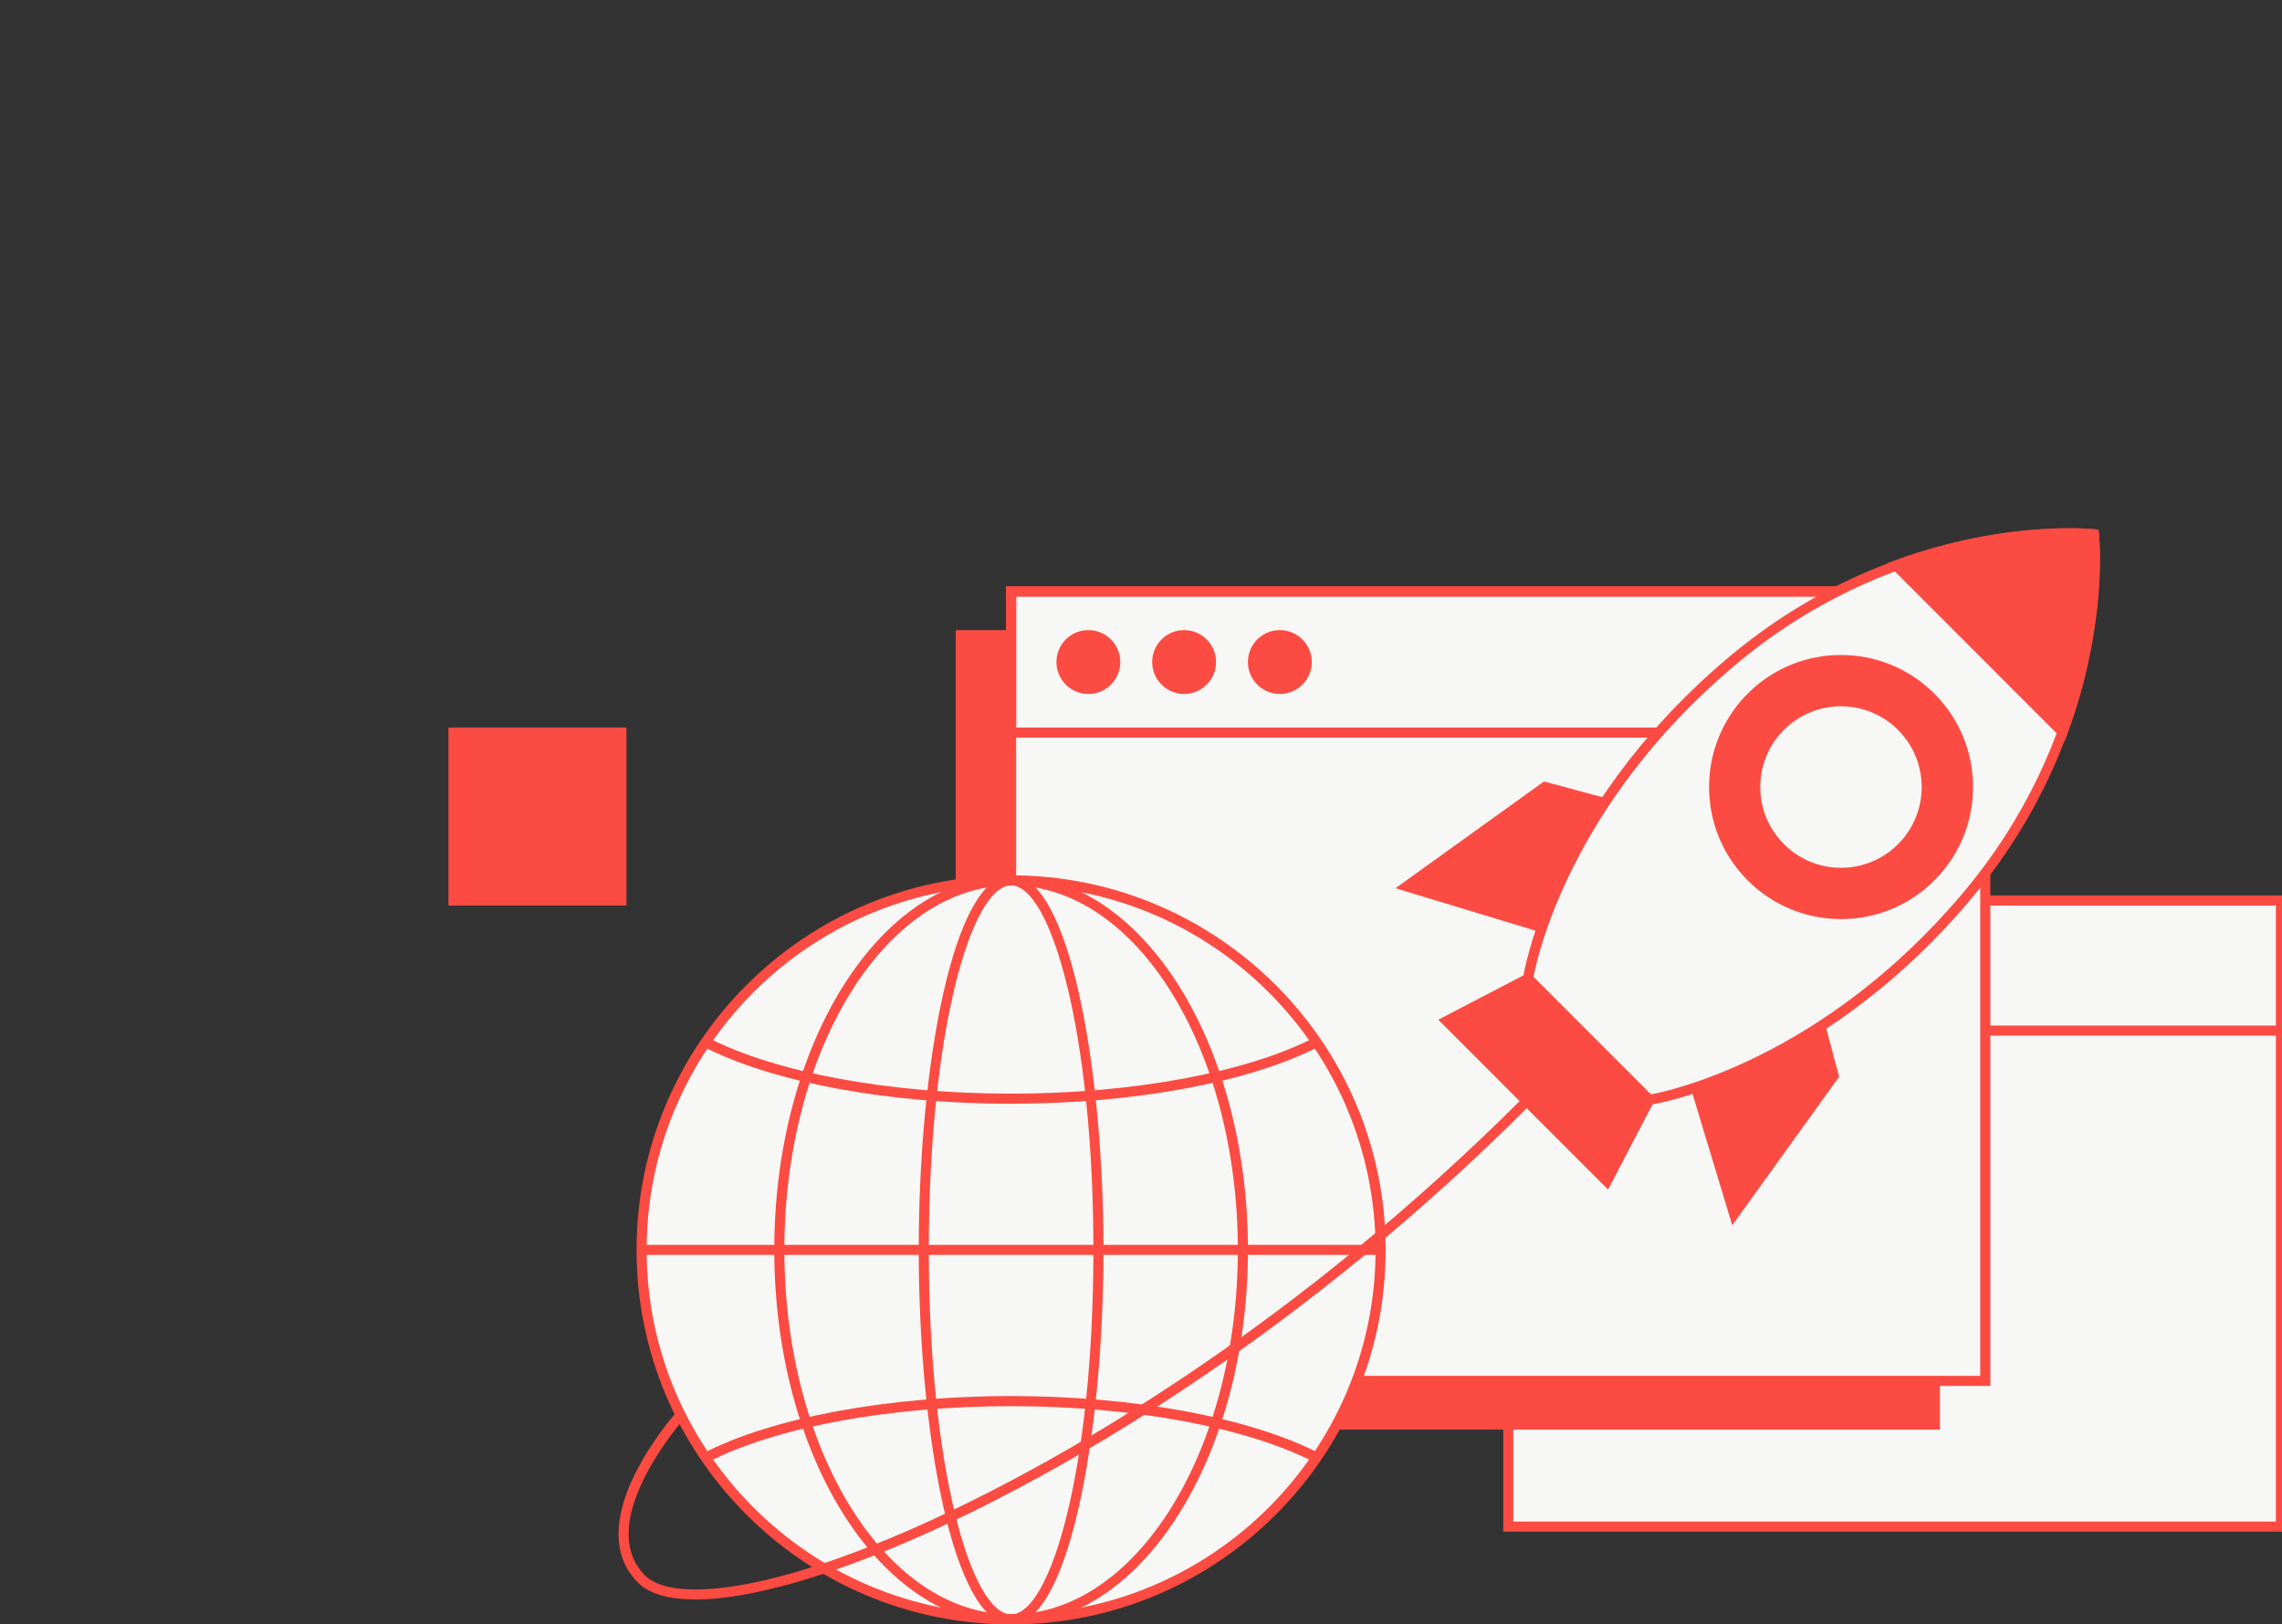 <?xml version="1.0" encoding="UTF-8"?>
<svg xmlns="http://www.w3.org/2000/svg" width="229" height="163" viewBox="0 0 229 163" fill="none">
  <rect x="0" y="0" width="229" height="163" fill="#333333" stroke="none"/>
  <g clip-path="url(#a)">
    <path d="M228.89 90.361h-77.534v62.823h77.534V90.361Z" fill="#F7F7F5"></path>
    <path d="M229.396 153.69h-78.545V89.856h78.545v63.834Zm-77.534-1.011h76.523V90.867h-76.523v61.812Z" fill="#FC4B42"></path>
    <path d="M228.89 102.907h-29.496v1.011h29.496v-1.011ZM194.168 63.733h-97.76v79.212h97.76V63.733Z" fill="#FC4B42"></path>
    <path d="M194.674 143.45H95.903V63.228h98.771v80.222Zm-97.76-1.011h96.749v-78.2H96.914v78.2Z" fill="#FC4B42"></path>
    <path d="M199.225 59.351h-97.76v79.211h97.76v-79.21Z" fill="#F7F7F5"></path>
    <path d="M199.731 139.068h-98.772V58.845h98.772v80.223Zm-97.76-1.011h96.748v-78.2h-96.748v78.2Z" fill="#FC4B42"></path>
    <path d="M199.731 74.013h-98.772V58.845h98.772v15.168Zm-97.76-1.01h96.748V59.855h-96.748v13.146Z" fill="#FC4B42"></path>
    <path d="M109.218 69.126a2.696 2.696 0 1 0 .001-5.392 2.696 2.696 0 0 0-.001 5.392Z" fill="#FC4B42"></path>
    <path d="M109.219 69.632a3.205 3.205 0 0 1-3.203-3.202 3.205 3.205 0 0 1 3.203-3.203 3.205 3.205 0 0 1 3.202 3.203 3.205 3.205 0 0 1-3.202 3.202Zm0-5.393a2.196 2.196 0 0 0-2.192 2.19c0 1.207.985 2.192 2.192 2.192a2.196 2.196 0 0 0 2.191-2.191 2.196 2.196 0 0 0-2.191-2.191ZM118.826 69.126a2.697 2.697 0 1 0 0-5.394 2.697 2.697 0 0 0 0 5.394Z" fill="#FC4B42"></path>
    <path d="M118.826 69.632a3.205 3.205 0 0 1-3.202-3.202 3.205 3.205 0 0 1 3.202-3.203 3.206 3.206 0 0 1 3.203 3.203 3.206 3.206 0 0 1-3.203 3.202Zm0-5.393a2.195 2.195 0 0 0-2.191 2.19c0 1.207.984 2.192 2.191 2.192a2.195 2.195 0 0 0 2.191-2.191 2.195 2.195 0 0 0-2.191-2.191ZM128.433 69.126a2.696 2.696 0 1 0 .001-5.392 2.696 2.696 0 0 0-.001 5.392Z" fill="#FC4B42"></path>
    <path d="M128.433 69.632a3.205 3.205 0 0 1-3.202-3.202 3.205 3.205 0 0 1 3.202-3.203 3.205 3.205 0 0 1 3.203 3.203 3.205 3.205 0 0 1-3.203 3.202Zm0-5.393a2.196 2.196 0 0 0-2.191 2.19c0 1.207.985 2.192 2.191 2.192a2.196 2.196 0 0 0 2.192-2.191 2.196 2.196 0 0 0-2.192-2.191ZM167.702 82.376l-12.658-3.411-13.878 9.974 15.321 4.645 11.215-11.208Z" fill="#FC4B42"></path>
    <path d="m156.629 94.157-16.593-5.03 14.907-10.712 13.734 3.702-12.052 12.04h.004Zm-14.337-5.403 14.05 4.26 10.383-10.375-11.583-3.121-12.854 9.239.004-.004ZM180.6 95.282l3.405 12.657-9.985 13.874-4.635-15.324L180.6 95.282Z" fill="#FC4B42"></path>
    <path d="m173.831 122.939-5.019-16.594 12.051-12.04 3.695 13.735-10.724 14.899h-.003Zm-3.877-16.308 4.251 14.053 9.247-12.846-3.115-11.585-10.383 10.375v.003Z" fill="#FC4B42"></path>
    <path d="M197.176 90.156c15.082-17.747 12.951-36.546 12.951-36.546s-18.8-2.143-36.559 12.927c-17.758 15.067-20.229 31.664-20.229 31.664l6.078 6.081 6.078 6.081s16.599-2.457 31.681-20.204v-.003Z" fill="#F7F7F5"></path>
    <path d="m165.316 110.899-12.513-12.522.037-.253c.027-.172.661-4.29 3.496-10.321 2.609-5.548 7.662-13.81 16.902-21.653 17.722-15.037 36.751-13.065 36.943-13.042l.401.048.044.4c.02.19 1.982 19.22-13.069 36.93-7.848 9.236-16.114 14.282-21.666 16.887-6.034 2.832-10.154 3.465-10.325 3.489l-.253.037h.003Zm-11.435-12.87 11.782 11.791c2.111-.397 17.341-3.772 31.125-19.988 13.548-15.943 13.056-32.911 12.867-35.75-2.838-.188-19.821-.684-35.763 12.843-16.248 13.786-19.613 29.001-20.011 31.108v-.003Z" fill="#FC4B42"></path>
    <path d="m165.494 110.363-6.077-6.081-6.075-6.08-8.165 4.25 8.03 8.036 8.033 8.036 4.254-8.161Z" fill="#FC4B42"></path>
    <path d="m161.368 119.366-17.037-17.045 9.105-4.74 12.679 12.688-4.747 9.101v-.004ZM146.02 102.58l15.089 15.098 3.765-7.22-11.63-11.636-7.224 3.762v-.004ZM184.747 91.71c7.035 0 12.739-5.703 12.739-12.738 0-7.035-5.704-12.738-12.739-12.738-7.036 0-12.74 5.703-12.74 12.738 0 7.035 5.704 12.738 12.74 12.738Z" fill="#FC4B42"></path>
    <path d="M184.746 92.215h-.003a13.152 13.152 0 0 1-9.365-3.883c-5.161-5.164-5.157-13.567.007-18.728a13.15 13.15 0 0 1 9.361-3.876h.004c3.536 0 6.863 1.379 9.364 3.883a13.155 13.155 0 0 1 3.877 9.367c0 3.54-1.379 6.863-3.883 9.364a13.151 13.151 0 0 1-9.362 3.876v-.003Zm0-25.476c-3.266 0-6.337 1.271-8.646 3.58-4.77 4.766-4.774 12.529-.007 17.298a12.156 12.156 0 0 0 8.65 3.587h.003c3.267 0 6.338-1.271 8.647-3.58a12.15 12.15 0 0 0 3.587-8.65c0-3.265-1.271-6.34-3.58-8.648a12.156 12.156 0 0 0-8.65-3.587h-.004Z" fill="#FC4B42"></path>
    <path d="M184.747 87.577a8.606 8.606 0 1 0 0-17.21 8.606 8.606 0 1 0 0 17.21Z" fill="#F7F7F5"></path>
    <path d="M184.747 88.086a9.055 9.055 0 0 1-6.442-2.67 9.062 9.062 0 0 1-2.667-6.444c0-2.434.951-4.722 2.67-6.441a9.058 9.058 0 0 1 6.442-2.667c2.434 0 4.723.95 6.442 2.67 3.553 3.553 3.55 9.333-.003 12.886a9.058 9.058 0 0 1-6.442 2.666Zm0-17.214a8.059 8.059 0 0 0-5.728 2.37 8.045 8.045 0 0 0-2.373 5.727c0 2.163.843 4.2 2.37 5.73a8.06 8.06 0 0 0 5.727 2.376 8.057 8.057 0 0 0 5.728-2.37c3.158-3.158 3.162-8.295.003-11.457a8.044 8.044 0 0 0-5.727-2.373v-.003ZM206.992 73.47c4.123-11.153 3.135-19.86 3.135-19.86s-8.704-.99-19.862 3.125l16.727 16.736Z" fill="#FC4B42"></path>
    <path d="m207.191 74.388-17.843-17.855.742-.273c5.818-2.144 10.962-2.889 14.252-3.135 3.577-.266 5.751-.027 5.842-.017l.401.044.044.401c.01.091.25 2.266-.02 5.842-.249 3.29-.994 8.433-3.145 14.251l-.273.742ZM191.185 56.94l15.601 15.61c3.247-9.212 2.994-16.675 2.872-18.472-1.796-.124-9.256-.38-18.473 2.862Z" fill="#FC4B42"></path>
    <path d="M101.465 162.494c20.479 0 37.081-16.6 37.081-37.077 0-20.478-16.602-37.078-37.081-37.078-20.48 0-37.082 16.6-37.082 37.078 0 20.477 16.602 37.077 37.082 37.077Z" fill="#F7F7F5"></path>
    <path d="M101.465 163c-20.725 0-37.587-16.86-37.587-37.583s16.862-37.584 37.587-37.584c20.725 0 37.587 16.861 37.587 37.584 0 20.723-16.862 37.583-37.587 37.583Zm0-74.155c-20.17 0-36.576 16.405-36.576 36.572s16.407 36.572 36.576 36.572 36.576-16.405 36.576-36.572-16.407-36.572-36.576-36.572Z" fill="#FC4B42"></path>
    <path d="M101.465 163c-13.103 0-23.766-16.86-23.766-37.583s10.663-37.584 23.766-37.584c13.103 0 23.766 16.861 23.766 37.584 0 20.723-10.663 37.583-23.766 37.583Zm0-74.155c-12.547 0-22.755 16.405-22.755 36.572s10.208 36.572 22.755 36.572c12.547 0 22.754-16.405 22.754-36.572s-10.207-36.572-22.754-36.572Z" fill="#FC4B42"></path>
    <path d="M101.465 163c-5.802 0-9.27-19.108-9.27-37.583 0-18.475 3.468-37.584 9.27-37.584 5.801 0 9.27 19.109 9.27 37.584S107.266 163 101.465 163Zm0-74.155c-3.988 0-8.26 14.696-8.26 36.572 0 21.876 4.272 36.572 8.26 36.572 3.988 0 8.259-14.696 8.259-36.572 0-21.876-4.271-36.572-8.259-36.572Z" fill="#FC4B42"></path>
    <path d="M101.465 110.754c-12.355 0-23.908-2.143-30.9-5.736l.463-.9c6.856 3.522 18.233 5.622 30.437 5.622 12.203 0 23.668-2.117 30.514-5.666l.466.896c-6.985 3.617-18.568 5.778-30.98 5.778v.006ZM131.983 146.764c-6.847-3.546-18.254-5.666-30.515-5.666-12.26 0-23.58 2.103-30.437 5.622l-.462-.9c6.992-3.59 18.541-5.737 30.899-5.737 12.359 0 23.995 2.161 30.98 5.777l-.465.897v.007ZM138.546 124.911H64.383v1.011h74.163v-1.011Z" fill="#FC4B42"></path>
    <path d="M69.757 160.493c-2.633 0-4.595-.55-5.73-1.686-2.509-2.508-2.607-6.293-.287-10.951 1.702-3.418 4.075-6.081 4.176-6.192l.752.674c-.094.104-9.243 10.439-3.927 15.755 2.875 2.875 14.007 1.732 32.389-7.301 11.091-5.451 33.077-17.98 55.72-40.658l.715.715c-22.745 22.782-44.842 35.375-55.99 40.853-11.637 5.716-21.598 8.797-27.821 8.797l.003-.006ZM62.36 73.508H45.507v16.854H62.36V73.508Z" fill="#FC4B42"></path>
    <path d="M62.867 90.867H45V73.002h17.867v17.865ZM46.01 89.856h15.844V74.014H46.011v15.842Z" fill="#FC4B42"></path>
  </g>
  <defs>
    <clipPath id="a">
      <path fill="#fff" d="M0 0h229v163H0z"></path>
    </clipPath>
  </defs>
</svg>
